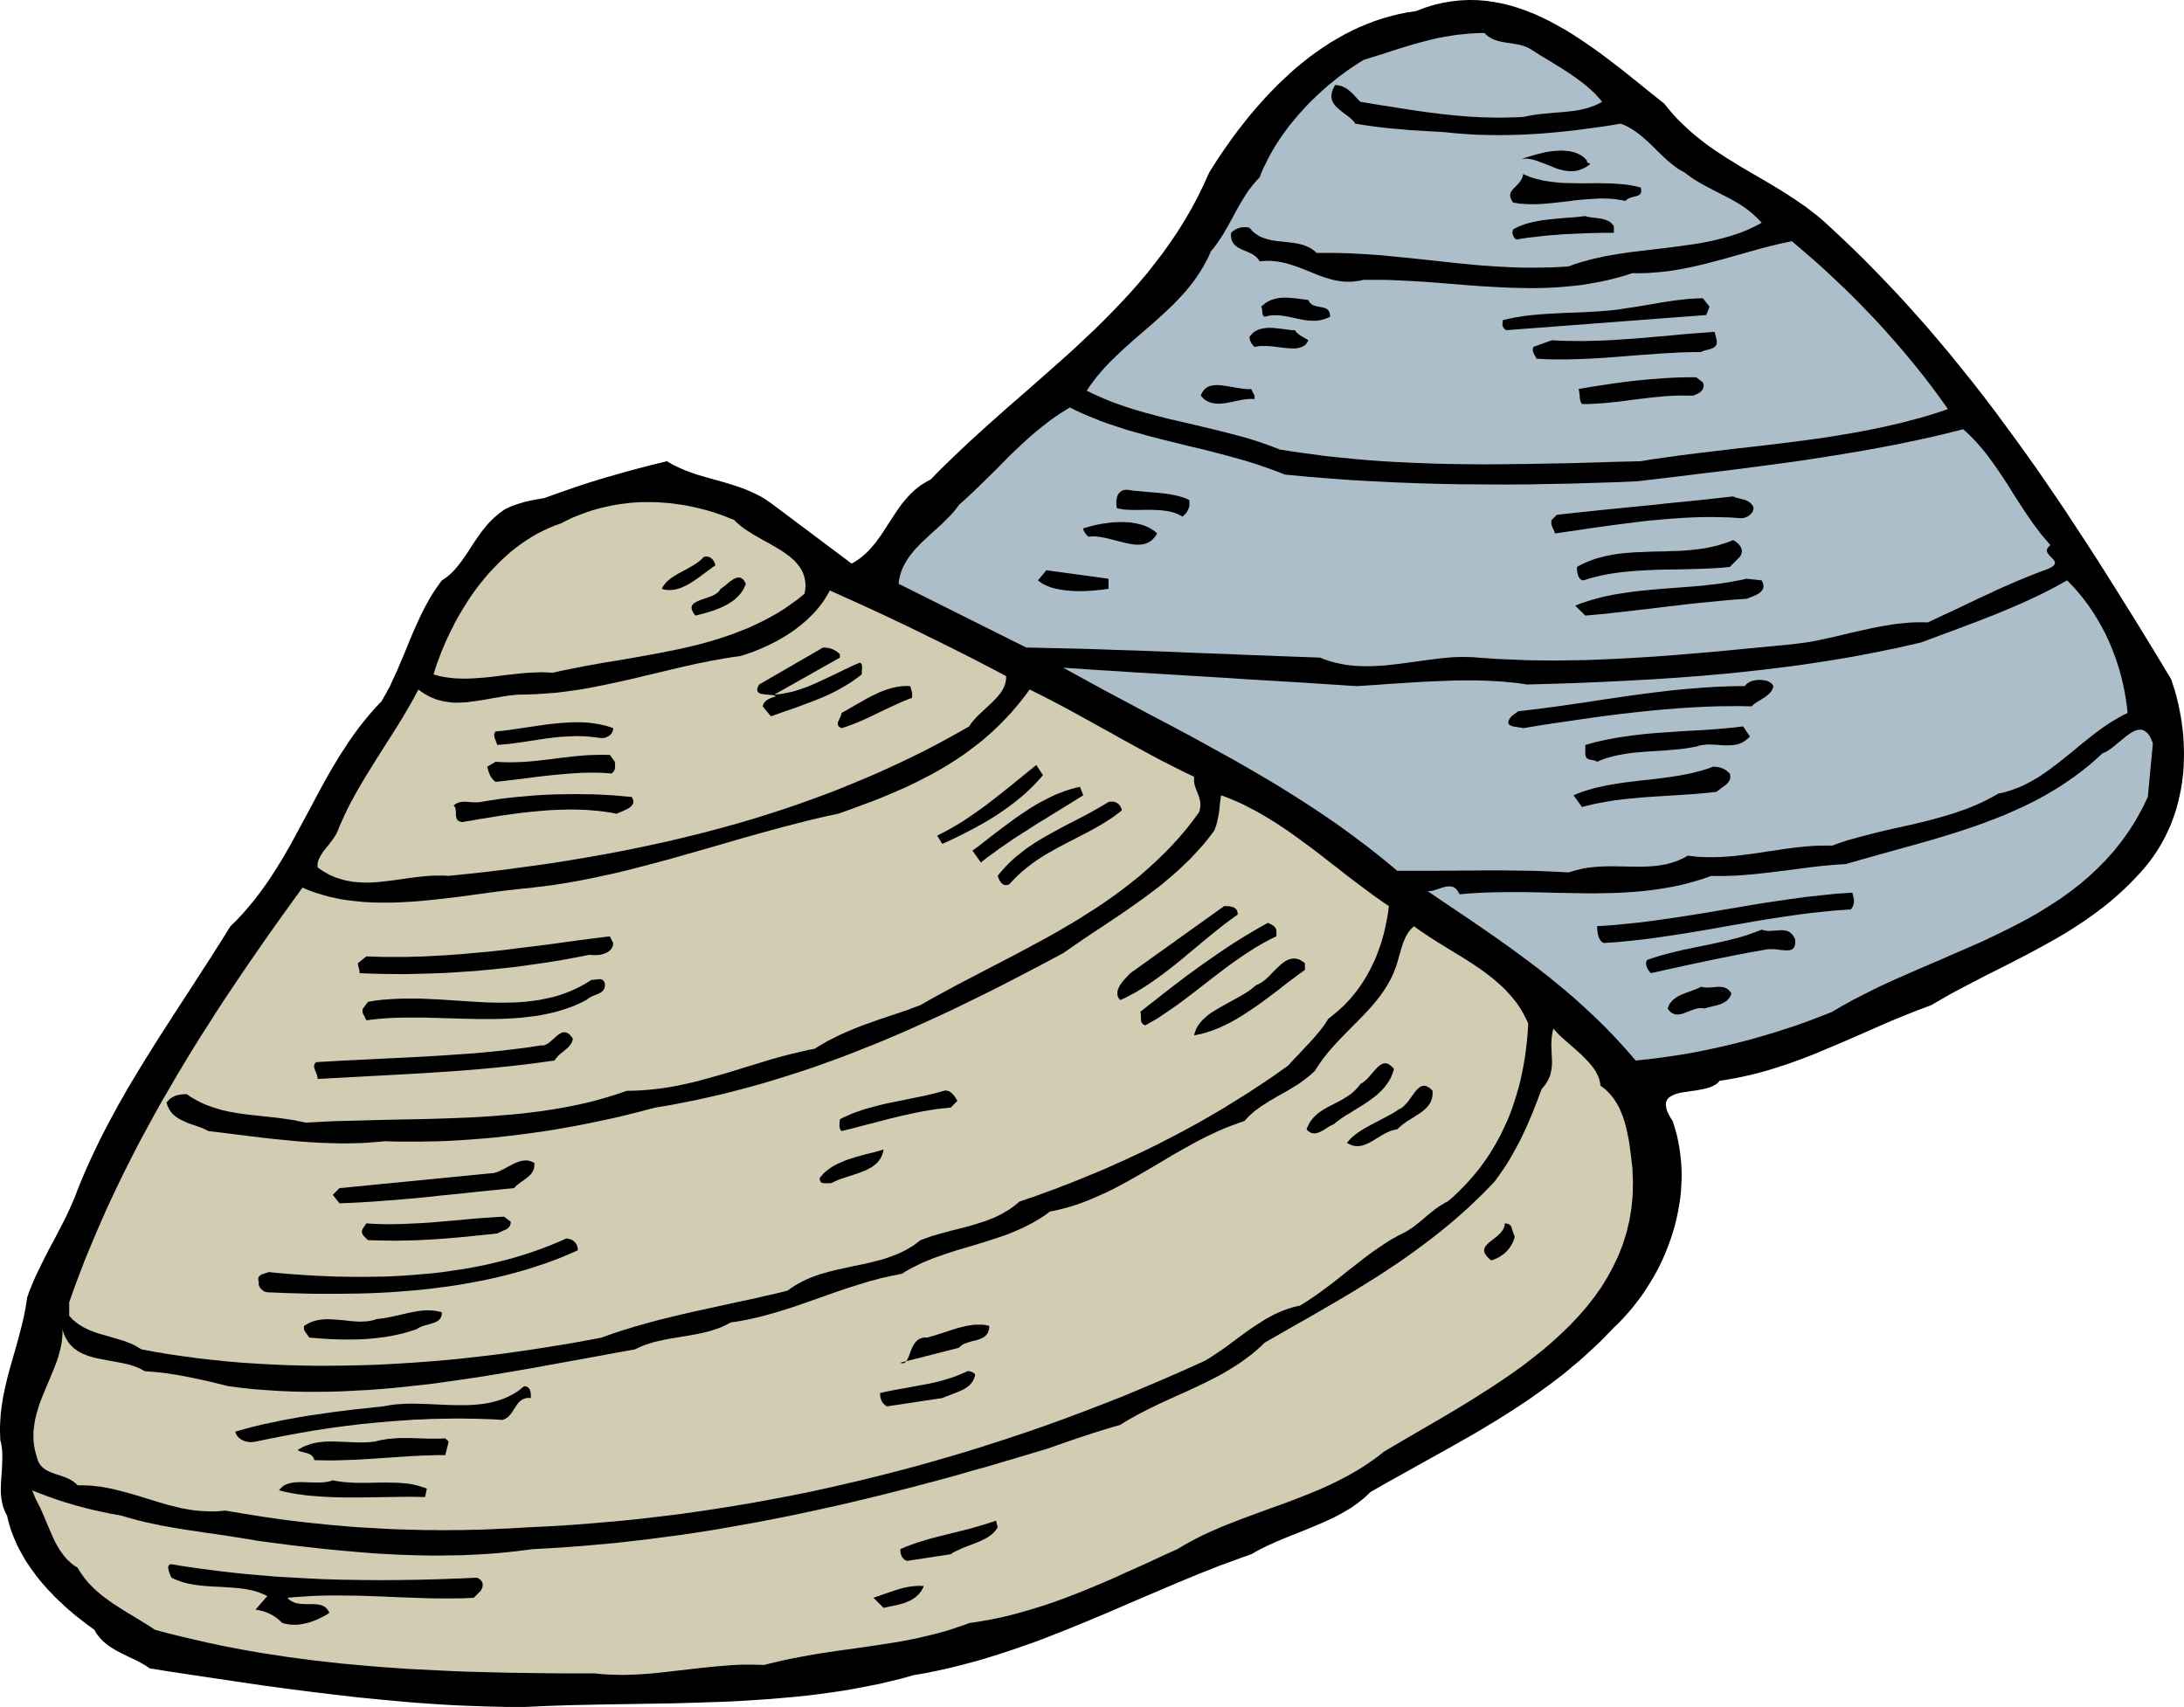 <svg xmlns="http://www.w3.org/2000/svg" width="2.93in" height="2.29in" fill-rule="evenodd" stroke-linecap="round" preserveAspectRatio="none" viewBox="0 0 16000 12506"><style>.brush1{fill:#000}.pen1{stroke:none}.brush2{fill:#acbeca}.brush3{fill:#d2ccb3}</style><path d="m12192 759 31 38 31 37 32 35 34 34 34 32 34 31 36 30 36 29 36 28 37 27 38 26 38 25 38 25 39 24 39 24 39 24 79 46 79 46 78 46 78 48 38 25 38 25 38 26 38 26 36 28 37 28 35 29 35 31 98 91 97 92 95 93 93 95 92 96 91 97 88 98 88 99 86 101 85 101 83 103 83 103 81 104 80 105 78 106 78 106 77 107 76 107 75 109 74 108 73 109 72 110 72 110 71 110 70 110 70 111 69 111 69 110 136 222 134 222 14 44 14 44 12 45 11 45 9 45 9 45 7 45 6 45 5 46 3 45 2 46 1 45-1 45-1 45-3 45-5 44-6 45-7 44-9 43-10 43-11 43-13 42-15 42-15 41-18 40-19 40-20 39-22 39-23 37-25 37-26 36-28 35-41 48-42 45-43 44-44 42-45 41-45 39-47 38-47 36-48 35-48 34-49 32-49 32-50 31-51 30-51 29-51 28-103 56-104 54-104 53-104 52-104 54-103 54-51 27-51 29-50 29-50 29-48 18-48 18-48 19-48 19-95 39-95 41-95 42-94 41-95 41-95 40-95 40-96 37-49 18-48 17-49 16-49 16-49 15-50 14-49 13-51 12-50 11-51 10-51 9-52 8-10 12-12 10-14 9-15 8-16 7-18 6-19 5-19 4-40 8-41 6-40 6-39 6-18 4-17 5-15 5-15 7-12 7-11 8-9 9-7 11-5 13-2 14 1 15 3 18 6 20 10 21 13 25 17 26 16 50 14 50 11 51 9 51 7 51 5 51 3 52 1 52-2 51-3 52-5 52-8 51-9 51-11 51-12 50-15 50-16 50-18 49-19 49-21 48-22 47-24 46-26 46-27 44-28 44-29 43-31 41-32 41-33 39-34 38-35 37-37 35-49 51-49 50-51 48-51 47-51 46-53 44-52 44-54 42-54 41-55 40-55 39-55 39-56 37-56 37-57 36-57 36-57 34-57 35-58 34-58 33-116 66-117 65-117 65-116 65-117 65-115 66-23 22-22 20-24 20-24 18-24 18-25 17-26 16-26 15-26 15-27 14-27 14-28 13-55 25-57 24-57 24-58 23-58 23-59 24-58 25-57 26-29 14-28 15-28 15-28 16-77 27-76 28-77 28-76 30-76 30-75 31-75 31-75 32-151 64-149 64-151 65-150 63-76 31-76 31-76 30-77 30-77 29-77 27-78 27-78 26-79 25-79 24-80 22-81 21-81 20-82 18-83 17-84 14-85 24-85 21-85 20-87 17-87 17-87 15-88 13-88 12-88 11-90 9-89 8-90 8-90 6-90 6-90 5-91 4-182 6-182 5-183 3-183 3-182 3-182 4-91 3-91 3-90 4-90 4h-86l-85-2-86-2-86-3-86-3-86-4-87-5-86-6-87-6-86-7-86-8-87-8-173-17-172-20-173-21-171-22-171-23-170-25-169-25-167-25-166-25-165-26-26-18-27-16-27-15-28-14-57-27-56-28-28-15-26-16-13-8-13-9-12-9-12-10-12-10-11-11-11-11-10-12-10-12-10-13-8-14-9-15-55-40-54-42-27-21-26-22-26-22-26-23-25-24-25-23-25-24-23-25-24-24-23-26-22-25-22-26-21-27-20-27-20-27-18-27-19-28-17-29-16-29-16-29-15-29-13-30-13-30-12-31-11-31-9-31-9-32-7-32-9-16-8-17-6-16-6-16-4-17-4-16-3-17-3-17-1-16-2-17v-34l1-34 2-35 5-70 3-71v-35l-2-37-2-18-3-18-3-18-5-19-1-35-1-35v-35l2-34 2-34 3-33 4-33 5-33 5-33 6-32 7-32 7-32 15-63 17-63 18-63 18-63 18-63 17-64 17-65 15-65 6-33 7-34 5-34 5-34 19-53 21-51 22-51 24-50 24-49 24-48 25-49 26-48 25-47 25-48 25-48 24-48 23-49 22-49 21-49 19-51 26-64 27-64 28-63 29-63 30-63 30-62 32-62 32-61 33-61 33-61 35-61 34-60 72-120 73-119 74-118 76-118 76-118 77-118 76-118 77-119 75-118 75-120 45-44 43-46 41-47 40-48 38-49 36-49 36-51 34-52 33-52 32-52 31-53 31-54 59-109 59-109 58-109 59-110 30-54 31-54 32-54 32-53 34-52 34-52 36-52 37-50 39-50 41-49 42-48 44-46 15-27 16-27 14-27 15-27 26-56 26-56 24-57 24-56 24-58 23-57 24-57 25-56 26-57 27-55 15-28 15-27 15-27 16-27 17-26 18-27 18-25 19-26 17-11 16-11 16-13 15-13 14-14 14-14 13-15 13-16 25-32 24-34 24-35 23-36 24-37 25-36 26-37 28-35 15-18 15-17 16-16 17-17 18-15 18-16 19-14 21-15 16-9 17-8 18-8 19-7 19-7 19-6 20-6 19-6 39-9 38-8 37-6 34-6 55-20 56-20 55-19 55-19 56-19 56-18 55-17 56-17 56-16 56-16 57-16 56-15 57-15 57-15 57-14 58-14 22 13 22 13 23 11 23 11 23 10 24 10 24 9 24 9 48 16 49 14 49 14 50 14 50 14 49 15 49 16 48 18 24 10 24 11 24 11 23 12 23 12 23 14 22 15 22 15 591 443 23-13 23-15 21-15 20-17 19-17 19-18 17-19 17-20 17-20 15-21 16-22 15-21 29-45 29-45 29-44 30-45 15-21 16-22 17-20 18-21 18-20 19-19 19-18 21-17 22-17 24-15 24-15 26-13 68-70 70-68 70-67 71-67 71-65 72-65 72-64 72-64 145-126 144-127 71-63 71-63 70-64 69-65 69-65 67-66 66-67 65-68 64-69 62-71 61-72 58-74 57-75 55-77 53-79 51-82 48-83 46-86 43-88 41-91 33-52 33-52 35-51 35-51 37-51 37-50 39-50 39-49 40-48 42-48 42-47 43-45 44-45 45-43 46-43 46-41 48-39 49-39 49-36 51-35 51-34 53-31 53-30 55-28 55-26 56-23 57-22 58-19 59-17 60-15 61-12 62-9 66-25 66-21 65-15 65-11 63-7 63-3 63 1 62 5 61 9 60 11 60 15 59 18 59 21 58 23 57 26 57 28 56 31 56 31 55 34 54 35 54 37 54 37 53 39 52 39 104 80 101 81 99 80 98 78z" class="pen1 brush1"/><path d="m11221 365 66 42 70 42 70 43 70 45 35 24 33 24 32 24 32 26 29 26 29 27 13 15 13 14 12 14 12 15-16 9-16 8-17 8-17 6-16 6-17 6-17 5-17 4-35 8-35 6-36 4-36 4-74 6-75 7-38 4-38 5-39 7-39 8-40 2-40 1-40 1-39 1-77-1-77-2-75-4-75-6-74-7-73-8-73-9-73-10-73-11-72-11-73-12-73-11-73-12-73-12-19-19-19-21-19-20-22-20-11-9-11-8-13-7-12-6-14-6-14-3-15-3-16-1-8 15-7 14-5 13-4 13-2 12-1 11v11l2 11 2 10 4 9 4 10 6 8 6 9 7 8 7 8 8 7 17 15 18 14 18 14 18 13 18 14 15 14 8 7 6 8 6 7 5 8 82 13 80 11 80 9 79 7 80 7 82 5 83 5 86 5 78 8 79 6 79 5 80 2 80 1 80-1 80-2 80-4 81-5 81-7 82-8 82-9 82-11 82-11 83-12 82-14 17 6 17 7 16 8 16 9 16 9 15 10 15 10 15 11 29 23 28 24 28 26 27 26 27 27 27 26 27 26 28 25 29 24 29 22 15 11 15 9 16 9 16 9 17 13 18 13 18 13 18 12 36 22 37 21 74 39 74 38 37 19 36 20 36 21 35 23 17 12 17 13 17 13 16 14 16 15 16 15 15 16 16 17-39 21-39 19-40 18-41 16-42 14-42 13-42 12-44 11-43 10-45 9-44 8-45 7-91 13-92 12-93 11-92 11-93 11-92 14-46 8-45 8-45 10-45 10-45 12-43 12-44 14-43 16-62 4-61 3-60 1-60 1h-59l-59-1-58-2-58-3-57-3-57-4-56-4-57-5-112-11-111-12-111-12-112-12-112-11-113-11-57-4-58-4-57-3-59-3-59-2-59-1h-121l-13-12-13-10-14-10-15-8-15-7-15-6-16-6-16-4-16-4-16-3-17-3-17-2-34-4-34-4-34-3-33-5-16-3-17-4-16-4-15-5-16-6-15-6-14-8-14-9-14-10-13-11-12-13-12-14-9-2-9-2h-10l-9-1-9 1h-9l-9 2-8 2-9 2-8 4-9 3-8 5-7 5-8 5-7 6-7 7-1 13v12l2 12 2 10 3 10 4 8 5 9 5 7 6 7 7 6 7 6 7 5 17 9 17 9 37 15 36 17 8 5 8 6 8 5 7 7 7 7 6 7 6 8 5 9 27-3 27-1h26l25 2 25 3 24 4 24 5 24 6 23 7 23 7 23 8 22 8 44 17 44 18 44 18 44 16 23 7 22 7 23 6 23 5 24 4 24 3 24 2h25l25-1 26-3 27-4 27-6h125l62 1 62 3 124 6 123 8 124 10 123 10 123 9 123 7 61 3 62 2 61 1 61 1 62-1 61-2 61-3 61-5 62-6 61-7 61-10 61-11 61-13 61-15 61-17 62-20 39 1 38-1 39-1 38-3 38-3 38-4 38-4 37-6 37-6 37-7 37-7 36-8 73-17 73-19 72-19 71-20 71-20 71-20 71-20 72-18 71-17 71-15 80 68 80 69 78 70 77 72 77 73 75 74 74 76 73 76 71 78 70 79 69 80 67 81 66 82 64 83 62 84 61 85-67 23-68 21-67 20-69 18-68 18-69 16-70 16-69 14-70 14-70 13-70 12-71 12-71 11-70 10-72 10-71 9-142 18-143 17-143 16-143 17-143 17-142 18-71 10-71 10-71 10-70 12-168 4-168 5-167 5-166 3-166 3-166 2-165 1-166-2-82-1-82-2-83-3-82-3-82-4-82-4-82-5-82-6-82-7-82-8-82-8-82-9-82-11-82-11-82-12-82-13-43-17-43-16-43-15-44-15-45-14-44-13-45-12-45-12-91-23-91-22-91-22-91-21-91-21-90-23-45-12-45-12-44-13-45-13-43-14-44-15-43-15-42-16-43-18-41-18-42-19-40-20 24-35 25-34 26-34 27-32 28-32 29-31 30-30 31-30 63-59 64-57 66-57 65-56 65-58 63-59 31-30 30-31 29-31 29-32 27-33 27-34 25-35 24-36 23-37 21-38 20-39 18-41 14-16 13-17 12-16 12-17 23-34 22-35 40-70 38-70 19-35 20-35 20-34 21-34 23-34 25-32 13-16 13-16 14-15 15-15 13-34 14-33 16-32 16-33 17-32 18-32 19-32 20-31 20-31 22-31 22-30 22-30 24-29 24-29 24-28 26-28 25-28 26-27 27-26 27-26 27-25 28-25 27-24 29-23 28-23 28-22 29-21 29-21 29-20 29-19 29-19 28-17 53-17 53-16 53-17 52-17 53-17 53-16 54-16 54-15 54-14 55-13 56-11 57-9 29-5 29-3 30-3 29-3 30-2 30-2 31-1h31l8 9 9 8 9 7 9 6 10 6 9 5 10 5 11 4 21 7 22 6 22 4 23 4 47 7 46 8 23 7 22 7 11 5 11 5 11 6 11 7z" class="pen1 brush2"/><path d="m11626 1189 25 12-17 13-17 11-17 9-17 7-17 6-16 4-17 2-16 1h-16l-17-1-16-2-15-3-16-4-16-4-16-5-15-6-62-25-61-23-15-5-15-5-15-3-15-3-15-2-15-1-15 1-15 1 48-15 58-17 32-8 33-8 34-6 35-4 17-1 17-1 17-1 17 1 17 1 16 2 17 2 15 4 16 4 14 5 15 7 14 7 13 8 12 10 12 11 10 12v12zm394 185 2 7 1 7 1 7v6l-1 5-1 4-2 5-2 3-2 4-3 3-4 2-3 3-9 4-9 3-21 5-21 6-11 4-9 5-5 3-4 4-4 4-4 4-25-5-26-4-25-4-26-2-26-2h-26l-26-1-26 1-53 3-52 4-53 5-52 7-53 6-52 6-52 5-51 4-26 1h-50l-25-1-25-1-25-2-25-4-24-4-6-9-5-8-4-8-3-8-2-7-1-7-1-7 1-6 1-6 2-6 3-6 3-5 8-11 9-10 21-21 21-23 9-13 8-15 4-7 2-8 2-9 2-9 24 11 25 10 25 8 26 8 26 6 26 6 27 4 26 4 27 3 28 3 27 2 28 1 55 1 56 1h56l56-1 55 1 56 1 27 2 27 2 27 2 27 3 26 4 27 5 25 5 26 7zm-197 282v50h-89l-46 1-45 1-47 2-46 2-46 2-47 2-46 4-45 3-45 4-44 5-44 5-42 5-41 6-40 7-5-3-4-3-4-3-3-4-6-9-4-10-3-11-1-11 1-5 1-5 1-5 2-5 14-8 14-7 15-7 15-6 30-11 31-9 32-8 33-6 33-6 34-4 69-7 69-6 70-5 70-8 12 4 13 3 13 2 14 2 28 3 29 4 15 3 14 3 13 5 13 5 13 7 12 9 5 5 5 6 5 6 5 6zm-2079 665-15 7-15 6-15 5-15 4-15 3-15 3-15 1h-30l-15-1-15-1-15-2-29-5-30-6-30-7-30-6-30-6-30-4-15-1-15-1h-30l-15 1-15 3-15 3-15 4-5-3-3-3-3-3-2-4-3-9-1-11-1-10-1-11-2-10-4-10 9-9 10-8 9-7 10-7 10-6 10-5 10-5 10-4 21-6 21-5 21-3 22-1h22l22 1 23 2 23 2 45 6 47 6 3 7 4 7 5 6 5 5 5 5 6 4 6 3 6 3 13 4 13 3 14 3 13 2 13 3 13 3 5 2 6 3 5 3 5 3 4 4 4 5 3 5 3 6 2 7 2 8 1 9v10zm2780-74-24 61-1464 111-9-5-7-6-6-8-4-8-2-5-1-5v-11l1-12 3-14 27-6 27-6 27-6 27-4 55-9 56-6 56-5 56-4 57-3 57-3 57-2 57-2 57-3 57-3 57-4 57-5 56-6 55-9 70-10 71-12 71-12 71-12 72-11 71-8 35-4 35-2 35-2 35-1 49 62zm-2939 246-6 11-6 9-6 9-8 7-8 6-10 5-9 4-11 3-11 3-11 2-12 1h-13l-26-1-28-2-58-7-59-7-30-1h-42l-14 2-13 2-13 3-9-9-7-9-7-9-5-10-4-9-3-9-1-9-1-10 7-9 8-9 8-8 8-8 9-6 10-5 9-5 10-4 10-3 11-3 11-2 11-2 22-2h23l23 1 23 3 23 2 23 3 22 3 22 3 20 2h19l5 7 5 6 5 6 6 5 11 9 13 9 26 15 28 17zm2989-12 1 7 2 8v18l-1 6-2 5-2 4-3 4-3 4-3 3-4 3-8 6-10 4-20 7-22 5-10 3-10 3-9 4-7 4-74 1-74 2-75 4-74 4-75 6-76 5-75 6-75 6-76 6-76 5-75 4-76 3-76 2h-114l-39-1-38-2-38-2-10-18-11-20-4-11-2-11-1-6 1-6 1-7 2-7 135-49 74 4 75 1 75 1 75-2 75-2 76-4 76-5 75-5 76-6 75-7 75-6 74-7 74-7 74-6 72-5 72-6 13 50zm-99 320 4 11 2 10v9l-2 9-3 8-4 7-5 7-6 6-6 6-8 5-7 4-8 4-16 7-15 5-52-1h-52l-51 2-51 3-50 5-50 5-50 6-50 6-49 6-50 7-50 6-50 5-51 5-51 3-52 3h-52l-5-6-3-7-3-7-2-7-3-14-1-14-1-14-2-14-2-13-3-14 53-9 53-9 53-8 53-8 53-8 54-7 53-7 54-6 53-5 54-5 54-4 55-4 54-3 55-2 55-1h55l49 37zm-3284 98v25l-13-1h-26l-13 1-26 3-27 5-53 11-53 10-25 3-26 2-12-1h-12l-12-2-12-2-11-3-11-4-11-5-11-6-11-7-10-9-9-9-10-11 5-13 6-12 7-10 7-9 8-8 9-6 9-6 10-4 11-4 11-2 11-2 12-1 12-1 13 1h13l13 2 54 8 56 10 27 4 26 3 13 1 12 1h13l11-1 25 49z" class="pen1 brush1"/><path d="m9412 3477 160 15 160 13 160 12 161 9 161 8 162 6 161 5 162 3 162 1 162 1 163-1 162-3 162-3 162-5 162-5 161-7 153-18 152-18 152-19 152-18 151-19 151-20 151-20 150-21 150-23 149-24 148-25 147-27 74-14 73-15 73-15 73-16 72-16 72-17 72-18 72-18 25 22 24 23 23 23 23 24 22 25 21 25 21 25 20 26 39 53 38 54 37 55 36 55 35 57 36 56 36 56 38 56 38 55 40 54 21 27 22 26 22 26 22 26-8 7-6 6-5 7-4 6-2 6-1 6 1 6 1 5 2 6 3 5 4 5 4 5 9 11 10 9 9 10 8 10 4 5 2 5 2 5v9l-2 6-3 5-5 5-6 5-8 6-9 5-12 6-57 21-57 22-57 23-56 23-55 24-55 24-56 25-54 26-55 25-55 26-54 26-55 26-55 26-54 25-55 26-56 26-32-1h-32l-32 1-31 1-32 3-31 3-31 3-31 4-62 10-61 11-61 13-60 13-61 14-60 14-61 15-60 13-61 13-61 12-62 9-62 8-145 14-145 14-144 14-145 14-144 12-145 12-144 11-144 9-144 8-144 6-72 3-73 1-72 1-72 1h-72l-72-1-73-1-72-3-73-3-72-3-73-5-72-5-36-3-36-1-36-1-36 1-36 1-36 3-36 3-36 4-72 9-73 10-73 10-72 10-37 4-36 4-36 4-37 2-36 2-36 1h-36l-36-1-37-2-36-4-36-5-36-7-36-8-36-10-36-12-35-14-134-5-135-5-135-5-135-5-136-6-135-5-136-5-135-6-136-5-135-5-135-4-134-5-134-4-133-3-133-3-132-3-935-467 3-24 5-23 5-22 7-22 8-21 10-20 10-19 11-19 12-19 13-18 14-17 14-18 15-17 16-16 16-17 16-16 69-64 71-64 34-34 34-34 16-18 15-18 15-19 14-20 52-46 50-47 49-47 48-47 48-47 47-47 46-47 47-47 48-45 49-46 49-44 52-43 26-21 27-21 27-21 28-20 29-20 29-19 30-19 31-19 45 23 46 21 46 20 48 19 47 19 48 17 48 16 49 16 49 16 50 14 50 14 50 14 101 26 101 25 101 25 102 24 101 26 101 27 50 14 50 14 49 15 50 16 48 17 49 17 48 18 47 19z" class="pen1 brush2"/><path d="m8711 3662 2 9 1 9v18l-1 9-2 9-3 8-3 8-4 8-4 8-5 7-5 7-6 6-6 6-6 6-7 5-13-8-13-7-14-6-14-5-14-5-15-4-15-3-15-3-31-4-32-3-32-1-32-1-64 1h-63l-30-1-29-2-14-2-14-2-13-3-13-3-2-12-1-11-1-12v-12l1-12 2-11 2-10 4-11 4-9 6-9 7-7 8-7 9-5 10-4 12-2 13-1 28 4 28 4 29 2 29 3 59 5 59 5 30 3 29 4 28 4 29 6 28 6 27 8 26 9 26 11zm4133 49 2 9v9l-2 8-3 8-4 8-5 7-6 6-6 6-8 6-7 5-8 4-8 3-8 3-8 2-8 1-7 1-42-3-41-3-42-1-43-1-42-1h-42l-43 1-43 1-86 4-86 6-86 7-87 8-86 10-86 11-87 11-85 12-86 12-85 13-84 12-83 12-11-26-11-24-4-11-2-12v-12l1-7 2-7 37-37 81-9 80-9 81-8 81-9 81-8 80-8 81-8 81-8 80-8 81-9 81-8 81-8 80-8 81-9 81-9 81-9 9 4 10 4 9 3 10 2 20 5 20 5 10 3 9 4 9 4 9 6 9 6 8 8 8 9 7 11z" class="pen1 brush1"/><path d="m5378 3809 16 17 19 16 19 16 20 15 21 14 22 14 22 14 23 13 46 27 47 25 46 27 45 27 21 14 20 14 20 15 18 16 18 16 15 17 15 18 13 18 11 20 9 20 8 22 5 22 3 24 1 26-2 26-5 28-49 40-50 36-50 35-52 32-53 30-53 28-54 26-55 25-56 22-56 22-57 19-57 19-58 17-58 16-59 15-59 14-60 13-60 12-60 12-60 11-121 22-122 21-122 20-122 22-61 12-60 12-61 12-60 14-26-2-27-1-27-1-27 1-55 2-56 4-55 6-56 6-56 7-56 7-56 6-55 4-28 2-28 1-27 1h-27l-27-1-27-1-27-3-26-3-27-4-26-5-26-7-25-7 13-42 14-42 16-42 16-42 18-43 18-42 20-42 21-42 21-42 23-42 24-41 25-41 25-40 27-40 28-39 29-38 30-37 31-37 32-35 33-34 34-34 35-32 35-31 37-29 38-28 39-27 40-25 40-23 42-21 43-20 43-18 45-16 37-19 37-18 38-16 39-15 38-14 39-13 39-11 40-10 39-9 40-8 40-7 41-5 40-5 40-3 41-2h81l41 1 41 3 40 3 41 5 40 6 41 6 40 8 40 9 40 10 39 10 40 12 39 13 39 14 38 15 39 15z" class="pen1 brush3"/><path d="m8477 3908-9 16-11 14-11 12-11 11-13 8-13 7-14 6-14 4-14 3-15 1-16 1-16-1-16-1-17-3-17-3-17-3-71-18-71-18-18-4-18-3-17-3-18-2-17-2h-17l-17 1-16 1-11-11-12-15-5-8-5-9-3-9-1-9 31-9 33-9 34-8 35-7 36-5 37-5 37-2 37-1h18l19 1 18 1 18 2 18 3 17 3 17 4 17 4 17 5 16 6 16 7 15 8 15 8 14 9 13 11 13 11zm4269 172-74 74-65 6-67 4-67 3-69 2-68 2-70 1-69 1-69 2-69 3-69 4-34 3-34 3-33 3-33 4-34 5-32 5-33 6-32 7-31 7-31 8-31 9-30 10-7-1-6-1-5-3-5-3-5-5-4-5-4-6-3-7-5-15-3-16-2-18v-18l32-18 33-15 34-14 33-12 35-10 34-9 35-7 36-7 35-5 36-4 36-3 37-3 73-3 73-3 74-1 74-3 37-1 37-2 37-3 37-4 36-4 36-5 37-7 36-8 35-9 36-11 35-12 35-14 9 5 8 5 8 6 8 7 7 6 6 8 6 7 4 8 4 8 2 9 2 8v9l-2 9-3 9-4 10-6 9zm-7504 61-43 31-46 34-24 18-24 17-25 17-25 16-26 14-25 12-13 6-13 4-13 4-13 4-13 2-13 2-13 1h-13l-13-1-13-1-12-3-13-4 5-11 5-9 7-9 7-9 7-9 8-8 9-7 8-8 20-14 20-13 21-13 23-12 45-24 45-26 21-14 20-14 10-8 9-9 9-8 8-9 9-2 9-1 7 1 8 1 7 2 6 3 6 4 5 4 5 5 5 5 4 6 4 6 6 14 5 13zm2879 173-29 4-31 4-33 3-35 3-35 2-36 1h-37l-36-2-36-3-36-5-17-3-17-3-16-4-16-4-16-5-15-6-14-6-14-6-13-7-12-8-12-8-11-9 62-74 455 62v74zm-2657-37-5 13-6 13-6 13-7 12-8 11-8 11-9 10-9 10-10 10-10 9-11 9-11 8-23 15-25 14-26 13-27 11-27 11-28 9-57 17-56 14-10-12-7-11-5-10-4-10-2-9-1-8 2-7 2-7 4-6 5-5 6-6 7-4 16-9 19-8 43-15 44-16 11-5 10-5 9-6 9-6 8-7 7-7 6-9 5-8 10-6 10-8 11-8 12-10 12-10 12-10 13-9 13-9 12-6 13-5 6-1 6-1h6l6 1 6 2 6 3 5 4 6 4 5 6 5 8 5 8 5 10zm7442-25 4 8 3 7 3 8 2 7 1 6v12l-1 6-2 6-2 5-2 5-4 4-7 9-9 8-11 7-11 6-12 6-13 6-26 10-24 9-74 5-73 6-72 7-73 7-72 7-72 8-73 9-72 8-73 9-73 9-74 8-74 9-75 8-76 9-77 7-78 7-74-73 38-15 39-13 38-12 39-11 38-10 39-9 39-8 39-7 39-6 39-6 39-5 39-5 79-8 79-7 79-6 79-6 79-6 80-7 39-5 40-4 39-5 40-6 39-6 39-8 40-7 39-9 111 12z" class="pen1 brush1"/><path d="m15587 5224-32 15-31 17-31 18-30 18-29 19-29 20-29 21-28 21-56 44-55 44-55 46-55 44-55 44-56 42-28 20-29 20-29 19-30 17-30 17-30 16-32 15-32 13-33 12-33 11-35 10-35 7-35 20-35 19-36 18-36 17-37 16-37 15-37 14-38 13-37 13-39 12-38 11-39 11-77 21-79 19-78 18-79 17-78 18-78 19-78 20-77 21-38 11-37 12-38 13-37 14-33-1h-33l-33 1-33 1-66 5-66 7-65 8-65 10-65 9-65 10-65 10-66 8-66 8-66 5-33 2-33 1h-68l-34-1-34-2-34-4-35-4-25 15-26 12-25 11-26 9-26 8-26 7-27 5-26 4-26 4-27 2-27 2-27 1-54 1-54-1-55-1-56-1h-56l-56 2-28 2-28 3-29 3-28 5-29 6-28 7-29 8-29 9-65-4-67-3-69-3-69-2-70-1-71-1-72-1h-144l-72 1h-72l-71 1h-71l-70 1h-272l-70-59-72-58-71-56-73-55-73-54-73-53-74-51-75-51-75-49-75-48-76-48-76-47-77-46-77-45-77-45-77-44-156-86-156-86-157-84-158-83-157-84-158-84-157-86-157-86 135 9 135 9 133 8 134 9 132 8 133 8 132 8 133 8 132 8 134 9 134 8 134 8 136 8 137 9 138 9 140 9 77-5 77-5 79-6 79-5 79-5 80-5 80-4 80-3 79-3 79-1h78l78 2 38 2 38 2 38 2 37 4 37 3 37 4 37 5 36 6 186-5 185-6 185-8 184-9 183-10 183-12 90-7 91-7 91-8 90-8 90-9 90-10 90-10 89-11 90-11 89-12 89-13 89-14 89-14 89-15 88-16 88-17 89-18 88-18 87-20 88-20 67-25 67-25 68-25 67-25 68-26 68-25 67-27 68-26 67-28 67-28 67-29 67-31 66-31 66-33 65-35 65-36 24 25 23 24 23 26 22 26 21 26 21 27 20 27 19 28 19 28 18 29 17 28 17 30 16 29 16 30 15 31 14 30 13 31 13 32 12 31 12 32 11 33 10 32 10 33 9 33 8 33 8 33 7 34 6 34 6 34 5 34 4 34 4 35z" class="pen1 brush2"/><path d="m7370 4953 1 14-1 13-2 13-3 13-4 13-5 13-6 12-6 12-8 12-8 11-9 12-9 11-21 23-22 22-46 43-46 43-22 22-20 22-9 11-9 11-8 12-7 11-108 61-109 60-109 57-110 54-112 53-112 51-113 49-114 47-114 46-116 43-116 42-116 40-118 38-118 37-119 35-120 33-120 32-121 30-121 29-122 27-123 26-123 25-124 23-124 22-125 21-125 20-126 18-126 17-127 17-127 15-128 14-127 13-31-2h-63l-31 1-31 2-31 3-31 3-31 4-62 8-61 9-61 8-61 7-30 3-30 2-30 1h-30l-30-1-29-2-30-3-29-5-29-6-29-8-29-9-28-11-29-13-28-16-28-17-28-20-1-9v-9l1-9 1-8 2-9 3-9 3-8 4-8 9-17 10-16 11-17 13-16 26-32 25-33 12-17 11-17 10-18 8-18 14-35 15-34 15-33 16-34 16-33 17-33 18-33 17-32 37-64 38-64 39-63 39-63 40-63 40-63 40-63 40-63 39-64 38-65 37-65 35-66 22 16 22 15 22 12 22 12 23 9 22 9 22 6 23 6 23 4 22 3 23 3 23 1h23l23-1 23-1 24-2 46-6 48-7 48-8 48-9 49-8 49-8 25-3 25-3 25-2 26-1 52-1 53-2 52-3 52-4 51-4 51-6 51-7 50-7 50-8 51-9 49-10 50-10 99-21 99-22 98-24 99-23 99-24 99-23 100-22 101-20 51-9 51-9 51-8 52-7 46-15 48-17 47-19 47-21 24-11 23-12 24-12 23-13 23-13 23-14 22-14 22-15 22-15 21-16 21-16 20-17 20-17 20-18 18-18 19-19 17-19 17-20 16-20 16-21 14-21 14-22 13-22 12-23 82 37 82 37 82 37 80 37 80 37 80 38 80 38 80 39 79 39 80 39 80 40 80 40 81 41 81 42 82 43 82 43z" class="pen1 brush3"/><path d="M6153 4793v25l-480 271 21-2 20-2 21-3 20-4 20-4 20-4 20-5 20-6 39-13 40-14 38-16 39-17 77-36 77-37 39-19 38-18 39-18 39-16 4 2 4 4 3 3 2 4 2 10 1 11-2 25-1 27-19 15-19 14-19 13-19 14-39 24-39 23-41 22-40 20-42 19-42 17-42 17-43 16-43 16-43 16-87 30-88 31-61-73 3-9 3-8 4-7 5-7 6-6 6-5 6-5 7-4 14-7 15-6 15-5 14-5-8-4-10-3-12-2-13-1-28-2-27-4-12-2-11-4-4-3-4-3-3-3-3-4-1-4-1-5-1-5 1-6 2-7 3-7 4-8 5-9 468-271 18 1 16 2 16 3 16 5 14 7 15 8 14 11 14 12zm6839 234-2 7-2 6-2 7-3 6-6 11-8 10-10 10-10 9-12 9-11 8-25 16-25 15-12 8-12 8-10 9-10 9-53-1-53-1-53 1h-53l-106 3-106 5-106 7-105 8-106 10-105 11-105 12-104 13-104 14-104 15-103 15-103 15-102 16-102 17-17-4-22-3-12-2-12-1-11-3-11-3-9-4-7-5-3-3-2-3-2-3-1-5v-9l2-5 2-6 3-6 4-7 6-7 6-8 49-37 104-12 103-13 103-14 103-15 104-15 103-16 103-15 103-15 103-14 104-13 103-12 104-10 52-4 53-4 52-4 53-3 52-2 53-2 53-1h53l3-6 5-5 5-5 5-4 13-8 13-7 16-5 16-3 16-2 17-1 16 1 17 2 15 3 14 5 6 3 6 4 6 4 5 4 5 4 4 5 3 5 3 6zm-6310 49v37l-33 12-32 13-32 14-33 15-64 30-65 31-64 31-65 29-32 13-32 12-33 12-32 10-10-5-8-6-5-6-3-6-1-7v-7l1-7 3-7 7-15 7-16 4-7 2-8 2-7 1-7 60-34 60-35 31-17 30-18 31-16 31-15 31-15 32-13 32-11 32-10 16-3 17-4 16-2 17-3 17-1 17-1h17l17 1 13 49z" class="pen1 brush1"/><path d="m8748 5691-1 18 1 17 2 16 4 16 10 29 12 29 5 14 5 15 4 15 3 16 1 17-1 18-1 9-2 10-2 9-3 11-48 65-50 64-52 61-54 59-55 56-57 55-58 53-59 52-61 49-62 48-63 47-64 45-65 44-66 42-66 42-67 40-68 40-68 39-69 38-69 37-138 74-139 72-138 72-138 72-68 37-67 36-67 37-66 38-49 18-48 18-49 17-49 16-50 17-49 16-49 18-49 17-49 18-49 20-48 20-48 21-48 24-48 24-23 14-23 13-24 14-23 15-44 8-43 10-43 10-43 10-84 22-84 24-84 26-83 25-83 26-84 25-84 24-84 23-43 11-43 10-43 9-43 9-44 8-44 7-45 6-45 5-45 4-46 3-47 2-46 1-67 23-67 21-68 20-69 18-70 16-70 15-72 13-71 12-73 11-73 9-74 9-74 7-74 6-75 6-75 5-76 4-151 6-152 5-152 3-151 3-151 4-150 4-75 2-74 3-73 4-73 4-29-6-29-6-28-6-29-4-58-9-57-7-57-6-56-6-56-6-56-7-55-8-55-10-26-6-27-6-27-8-26-8-26-9-26-9-26-11-25-12-25-13-25-14-25-15-24-17-23 1-21 2-10 2-10 2-10 2-9 3-9 4-9 5-9 5-8 5-8 7-7 7-8 8-7 9 4 13 4 13 6 11 5 11 7 11 7 10 7 9 8 8 9 8 8 7 10 7 9 6 21 12 21 10 22 10 23 9 24 8 23 8 23 8 23 9 22 10 22 11 78 9 80 10 80 10 81 10 81 10 82 9 82 8 81 8 82 6 82 5 82 3 81 2h40l41-1 40-1 40-1 40-3 39-3 40-3 39-4 61 2 62 1h124l62-1 62-1 63-2 62-3 63-4 63-4 63-5 63-5 63-6 63-7 63-7 63-8 62-8 63-9 63-9 62-10 62-11 63-11 62-12 61-12 62-13 61-13 61-13 60-14 60-15 60-15 60-16 59-15 101-17 100-19 100-20 99-22 99-23 98-25 98-26 97-27 96-29 96-30 96-31 95-32 94-34 94-34 93-36 93-37 93-37 92-39 92-39 91-41 91-41 91-42 90-42 90-44 90-44 89-44 89-45 89-46 177-92 176-94 72-50 73-50 74-50 75-49 74-50 75-50 74-52 73-52 36-27 36-27 36-27 35-28 34-29 34-29 34-30 33-30 32-31 32-31 31-33 30-33 30-33 29-35 28-36 27-36 6-16 6-16 5-16 4-17 7-32 6-32 4-33 3-32 4-32 4-32 42 15 42 17 42 18 41 19 40 21 41 21 39 22 40 23 39 24 39 24 39 26 38 25 76 54 75 55 75 56 74 58 74 57 74 58 75 57 74 55 38 28 37 26 38 27 38 25-4 30-4 30-5 30-6 30-6 29-6 29-8 30-8 28-8 29-10 29-10 28-10 28-11 28-12 27-13 27-13 27-14 26-14 26-16 26-16 25-16 24-18 25-18 24-19 23-19 23-21 22-21 22-22 21-22 20-24 20-24 20-25 19-14 22-15 23-16 22-17 21-35 42-37 42-39 41-40 43-41 43-41 45-58 41-58 41-58 39-59 39-59 39-59 37-60 37-59 37-60 35-60 35-61 35-60 33-61 33-62 33-61 31-61 32-62 30-62 30-63 29-62 29-63 28-62 28-63 27-64 26-63 26-64 26-63 24-64 25-64 23-64 24-65 22-64 22-20 17-20 16-21 15-20 14-21 12-22 13-21 11-22 11-22 10-23 9-22 9-23 8-46 15-46 14-47 13-47 12-48 12-47 13-48 13-47 13-47 16-46 17-27 21-27 20-29 17-28 16-30 15-29 13-31 12-30 11-31 11-32 9-31 8-32 8-64 15-65 13-64 14-64 14-32 8-32 8-31 9-31 9-31 11-30 11-30 13-29 14-29 15-28 16-28 18-27 20-83 21-85 19-85 20-86 18-87 19-87 19-87 19-87 19-87 20-87 21-86 21-85 23-85 24-84 26-41 13-42 14-40 14-41 15-102 19-102 19-103 17-104 17-104 16-104 15-105 15-105 13-106 12-106 12-106 10-106 9-107 8-107 7-107 6-107 5-107 3-107 2-106 1h-107l-107-2-107-3-106-5-106-6-106-7-106-9-105-11-105-12-104-14-104-15-103-17-103-19-16-10-15-9-16-9-16-8-34-14-34-13-71-21-72-21-36-10-35-12-17-7-17-6-17-8-16-8-16-8-16-10-15-9-15-11-15-12-14-12-13-14-13-14v-99l36-102 38-102 39-101 41-100 42-100 43-99 44-99 46-98 47-98 48-97 49-97 50-96 52-96 52-95 53-95 55-94 55-95 56-93 57-94 58-93 59-92 59-93 60-92 61-91 62-92 62-91 63-91 63-91 64-90 65-91 65-90 65-90 47 20 47 17 49 15 48 14 50 11 50 10 51 7 52 6 51 5 53 3 53 2h107l53-2 55-3 54-3 55-5 54-5 55-6 55-6 110-13 109-15 109-15 108-14 106-12 105-11 72-9 72-9 72-11 71-12 71-13 71-14 70-15 70-15 70-16 70-17 69-18 69-18 139-37 138-39 137-39 138-40 138-40 139-39 139-38 140-36 70-18 71-17 71-16 71-15 99-35 99-37 49-18 49-19 48-20 48-20 48-21 48-21 47-22 47-23 47-24 46-24 46-25 45-26 45-27 44-28 44-29 43-30 42-32 42-32 41-33 40-35 40-36 39-38 38-39 38-40 36-42 36-43 35-45 34-46 75 37 76 39 75 39 74 40 75 41 74 41 74 41 75 41 74 42 75 41 75 41 75 41 76 40 77 39 77 39 78 37z" class="pen1 brush3"/><path d="M4492 5335v9l-2 8-3 8-3 7-4 7-5 6-6 5-6 5-7 4-7 4-7 3-7 3-7 2-8 1-7 1h-7l-26-4-27-3-26-3-25-2-26-2h-25l-26-1-25 1-49 2-49 3-48 5-48 6-47 7-46 7-46 7-46 7-45 6-44 6-45 4-44 4-10-28-10-26-1-7-1-6-1-6 1-5 1-6 2-5 3-5 4-5 53-5 54-7 54-8 55-8 55-8 54-8 55-8 55-6 55-5 54-3 27-1h54l27 1 27 2 26 3 27 4 26 4 26 6 26 6 26 8 25 9zm8328 61-11 11-11 10-11 8-11 8-11 6-11 5-12 5-12 4-12 3-12 2-12 1-12 1-25 1h-25l-51-4-52-2h-26l-26 3-13 2-13 2-12 4-13 4-44 8-45 7-46 5-46 4-46 4-47 3-47 3-47 3-46 4-47 4-45 6-46 8-22 4-23 5-22 6-22 6-21 6-22 8-21 8-21 9-7-4-7-4-7-2-8-2-14-2-14-3-6-2-5-3-5-3-5-5-3-6-3-7-1-8-1-11v-61l36-10 35-10 36-8 36-8 35-7 36-7 35-6 36-5 70-10 71-8 72-7 71-5 72-5 72-5 72-4 73-4 74-5 74-6 75-7 75-9 50 74z" class="pen1 brush1"/><path d="m15735 5839-42 87-46 83-50 79-53 74-56 71-59 66-62 63-64 60-67 57-70 54-71 51-74 48-75 47-76 44-78 42-80 41-80 39-81 39-82 37-83 36-165 72-166 71-82 36-82 36-81 37-80 38-79 40-78 40-76 42-75 44-85 34-87 33-86 31-88 29-88 28-88 26-89 25-90 23-90 22-91 20-91 19-92 17-93 15-93 13-94 12-94 10-43-50-43-49-44-48-44-47-44-45-45-45-46-44-45-42-46-42-46-42-47-40-47-40-47-38-47-39-48-37-48-38-97-72-98-72-98-70-100-69-99-68-101-68-101-68-101-69 7 1h7l7-1 8-1 16-3 16-5 32-11 33-10 16-3 15-1h8l7 1 8 1 7 2 6 3 7 4 6 5 6 6 6 8 6 8 5 9 5 11 58-5 59-4 59-3 59-2 58-1 59-1h117l118 2 116 3 117 2 116 2h58l58-1 57-1 58-2 57-3 57-4 57-5 57-6 57-8 57-9 56-10 57-12 56-14 55-16 56-17 56-20 30 1h61l31-1 62-2 63-5 63-5 64-7 63-7 64-8 63-8 63-8 62-8 61-8 61-7 59-5 58-5 56-3 125-36 125-35 126-35 125-35 125-35 125-38 62-19 61-20 61-21 61-21 60-23 60-23 60-24 58-26 58-26 58-28 57-29 56-31 55-32 55-34 54-36 53-37 52-39 51-41 50-43 49-45 11-4 12-6 12-6 12-8 25-18 25-20 25-21 26-21 25-21 25-18 12-8 13-7 12-6 12-4 11-3 12-2h11l11 2 11 4 10 6 10 8 10 10 10 13 9 16 8 19 9 21-37 394z" class="pen1 brush2"/><path d="m4504 5581 2 20v23l-1 5-1 6-2 6-3 5-3 6-5 5-5 5-6 5-54-4-53-2h-54l-55 1-54 3-55 4-54 5-55 5-54 6-54 6-53 7-52 7-52 6-51 6-50 6-49 5-7-5-6-5-5-5-5-6-9-12-8-13-6-14-6-16-5-17-4-18 61-36 26 2 27 1 26 1h26l52-1 52-2 51-4 51-5 51-6 52-6 51-7 52-6 52-6 52-5 53-4 53-2 55-1 55 1 36 50zm3137 98-19 22-19 21-19 20-20 21-20 19-21 20-21 19-21 18-44 36-45 34-45 32-47 32-48 30-48 28-50 28-49 26-50 26-51 25-50 24-51 23-37-61 48-24 47-26 47-27 46-28 45-30 45-31 45-32 45-33 44-34 44-34 45-36 44-35 45-37 45-36 45-37 46-37 49 74zm5031-12 2 6 1 7 1 6v6l-1 11-3 11-5 9-6 9-7 8-8 8-38 28-34 26-61 6-61 6-62 5-62 4-62 4-63 4-63 4-63 4-63 5-62 6-62 6-62 8-61 10-60 11-30 6-29 7-30 7-28 8-62-86 29-13 30-11 30-10 30-9 31-9 31-7 31-7 32-7 65-11 65-10 66-8 66-8 66-7 66-8 66-9 66-10 32-6 32-6 32-7 32-8 31-8 31-9 31-10 30-12 18 1 17 2 16 3 15 5 15 7 14 8 14 11 14 13zm-4736 160-44 27-46 29-46 28-47 29-47 29-48 30-49 29-48 31-48 31-49 31-48 31-47 33-47 32-46 34-46 33-44 35-62-87 47-34 46-36 46-36 47-36 47-35 47-35 47-34 49-33 48-32 50-30 25-14 25-13 25-13 26-13 25-12 26-11 27-10 26-10 27-9 27-8 27-7 28-6 24 62zm-3309 12 5 7 3 6 2 6 2 6 1 6v6l-1 5-1 5-2 5-3 4-3 5-3 4-8 8-10 7-11 7-12 6-12 5-12 6-24 10-21 9-34-7-34-5-34-5-35-4-35-3-35-3-35-2-35-1-36-1h-36l-36 1-36 1-73 3-72 6-73 7-72 8-72 10-72 10-71 12-70 11-68 12-68 11-7-1-5-2-6-2-4-2-4-2-4-3-3-3-3-4-4-7-2-8-2-9-1-9v-19l-2-19-1-9-3-8-5-8-5-8 11-8 11-6 11-5 11-3 11-3 11-1h23l23 2 26 2h43l15-2 66-11 66-10 68-9 68-7 70-6 70-6 70-4 71-3 71-1 71-1 71 1 70 1 70 3 70 4 68 6 67 6zm3592 98-24 19-25 19-25 18-26 16-26 17-26 16-26 15-27 15-53 29-55 28-54 28-54 28-54 29-54 30-26 15-26 16-26 17-26 17-25 18-25 19-25 20-24 20-24 22-23 22-23 24-22 24-9 4-8 2-8 1-7-1-7-1-7-3-5-4-6-5-5-6-4-6-5-6-3-7-7-15-5-14 20-25 21-24 21-23 22-22 22-21 23-21 24-19 24-19 24-19 25-18 26-17 25-17 53-32 53-30 54-30 54-29 55-28 54-28 54-28 54-30 52-30 52-31 9-2 9-1h16l8 2 7 2 7 3 7 3 6 5 6 5 5 6 4 6 5 7 3 8 4 8 2 9zm5363 652v19l-1 9-2 9-3 9-4 10-6 9-8 9-59 4-58 4-58 6-58 6-57 6-58 7-56 8-57 8-113 17-112 18-112 20-111 19-111 20-112 19-111 18-112 17-56 8-56 8-57 7-56 6-57 6-57 6-57 4-58 4-6-3-6-4-6-5-5-5-4-7-4-7-4-8-3-9-5-18-3-19-2-19-1-19 60-4 60-4 59-6 59-6 60-6 58-7 59-8 59-8 117-17 116-18 117-19 116-20 115-19 116-20 116-18 116-17 116-16 117-13 58-6 59-6 58-4 59-4 12 49zm-4514 111-53 38-53 40-52 41-53 43-52 43-53 44-53 44-52 44-54 43-53 41-54 40-55 39-27 18-28 18-28 17-27 17-29 15-28 15-28 14-29 13-6-6-4-6-4-6-3-6-2-6-1-6-1-7v-13l1-7 1-6 2-7 5-13 7-14 8-13 9-13 10-12 11-13 21-22 20-21 688-492 15 1h16l9 1 8 2 8 2 8 2 7 3 6 4 6 5 6 6 4 7 3 9 2 9 1 11zm283 123v37l-32 15-32 17-32 17-31 18-31 18-31 20-31 20-30 20-61 42-60 44-59 45-59 45-59 46-58 45-59 45-58 43-59 41-59 40-29 19-30 18-30 17-30 17-8-3-7-3-5-5-4-5-4-5-2-6-1-6-1-7v-14l-1-15v-15l-2-8-2-7 58-46 58-45 57-45 58-45 58-44 58-44 58-42 58-42 59-41 58-40 59-40 59-38 59-37 59-35 59-35 60-33 10 5 10 5 11 6 9 6 5 4 4 4 3 4 4 4 2 6 2 5 1 6 1 7z" class="pen1 brush1"/><path d="m11196 7499-3 47-3 45-5 46-5 46-6 45-7 45-8 45-9 44-9 45-11 44-12 43-13 43-14 43-14 43-16 42-17 42-19 41-19 41-20 40-22 40-23 40-24 39-25 38-27 38-27 37-29 36-31 36-32 36-33 34-34 34-36 34-38 32-20 10-20 12-20 12-19 13-37 29-37 30-37 32-38 30-19 15-20 14-20 13-20 12-26 13-26 13-26 15-26 14-49 31-49 33-49 34-47 35-47 37-47 36-47 37-46 37-47 37-48 36-47 35-49 34-49 33-50 31-25 5-25 6-25 8-24 8-24 9-23 9-24 11-23 11-22 12-23 12-22 13-22 14-44 28-43 29-84 61-83 62-41 29-42 28-41 27-41 24-144 65-144 63-145 62-146 61-147 58-148 57-149 56-150 54-150 52-151 50-152 49-152 47-154 45-154 44-154 41-156 40-156 38-156 36-158 35-157 32-159 30-159 29-159 26-160 25-161 23-161 20-161 19-162 16-163 14-162 13-164 10-163 8-69 4-69 4-70 3-69 3-68 3-69 1-69 2h-69l-69 1-69-1h-69l-68-2-69-2-69-2-69-3-69-4-69-4-69-4-69-5-69-6-69-6-69-7-69-7-70-8-69-8-70-9-69-10-70-10-70-11-70-11-70-12-70-12-37 4-36 2h-36l-35-1-35-2-35-3-34-4-34-6-34-6-33-8-33-8-33-8-66-19-65-20-65-20-66-20-65-18-66-17-33-7-34-7-34-6-34-4-34-4-35-2-35-1h-36l-8-9-9-8-9-7-10-7-10-6-10-6-10-5-11-5-44-17-45-14-21-8-21-9-10-5-10-5-9-5-8-7-9-6-7-8-8-8-6-8-6-10-6-10-4-11-4-13-10-33-8-32-6-33-3-32-1-31v-31l3-31 4-30 5-30 7-30 8-29 9-30 9-29 11-29 11-28 12-29 24-57 24-57 23-56 22-57 9-28 8-29 8-29 6-29 5-29 3-29 2-30v-30l7 26 9 23 11 21 12 20 12 17 15 16 15 15 16 12 17 12 18 10 19 9 20 8 20 8 21 6 21 6 22 5 89 17 91 17 23 5 22 5 22 6 21 7 21 8 20 8 19 10 19 11 39 3 40 3 39 4 39 5 39 6 39 6 39 7 38 7 77 16 77 17 75 18 74 18 94 12 93 10 94 7 93 6 94 4 94 2h93l94-1 94-3 93-5 94-5 94-7 93-8 94-10 93-10 94-11 93-13 93-13 94-14 93-14 186-31 185-32 185-34 184-33 183-34 183-33 20-10 20-9 21-9 21-7 21-7 21-7 22-6 22-5 45-10 46-9 45-7 47-8 46-8 46-8 45-9 45-11 22-6 22-7 21-7 22-8 20-8 21-10 20-10 20-11 41-6 41-7 41-8 41-9 40-9 39-10 40-11 39-11 79-24 77-25 77-27 77-27 77-27 76-27 77-26 77-24 39-12 39-12 39-10 39-11 40-9 40-9 40-8 40-8 30-19 31-18 32-16 32-16 33-15 33-14 34-14 34-12 69-24 70-23 72-21 71-21 71-22 72-23 35-12 35-12 35-13 34-14 34-15 34-15 33-17 33-17 32-19 32-19 31-21 30-23 49-10 49-12 48-13 47-15 46-16 46-18 45-19 45-20 45-20 44-22 44-23 43-23 86-48 86-50 85-50 85-51 86-49 87-48 43-23 44-22 45-21 45-21 45-19 46-18 46-17 47-16 13-15 13-14 14-13 15-13 14-13 15-12 16-11 15-12 33-21 33-21 34-20 34-20 35-19 35-20 34-21 35-21 33-23 33-25 16-13 16-13 16-14 15-15 19-30 19-28 20-28 21-27 21-26 22-25 22-25 23-25 45-47 46-47 46-46 45-46 22-23 21-23 22-24 20-24 20-24 20-25 18-26 18-26 17-27 16-28 15-28 14-30 12-30 12-32 10-33 9-34 9-28 8-29 9-29 11-29 6-14 6-14 8-14 8-14 10-13 10-13 12-12 13-12 28 21 29 20 29 19 29 20 60 38 60 37 60 37 61 37 60 38 58 39 29 20 28 21 27 21 27 21 26 23 26 23 25 23 23 25 23 25 22 26 21 27 20 29 18 29 17 30 16 32 15 32z" class="pen1 brush3"/><path d="M13152 6884v23l-1 10-1 8-3 8-3 6-4 6-4 5-5 3-5 4-6 2-7 2-15 2h-15l-36-3-39-5-20-1h-29l-10 1-9 1-10 2-53 10-53 9-53 10-53 10-53 11-52 10-53 11-53 11-52 11-52 11-52 11-52 12-52 11-51 11-51 12-51 11-9-10-9-12-7-13-6-14-2-7-1-6-1-7v-7l1-6 2-6 3-5 4-5 51-17 52-16 53-14 53-13 53-13 54-11 53-11 54-11 54-11 53-12 53-12 52-13 52-14 51-16 25-9 25-9 24-9 25-10 8 3 8 2 8 2 9 1 17 2 18-1 34-2 35-3h16l16 2 8 1 7 2 7 3 8 3 6 4 7 5 6 6 7 6 5 8 6 9 5 10 5 10zm-8660 25v7l-1 6-1 7-2 5-3 6-3 5-3 6-3 4-9 9-10 8-11 7-12 5-13 5-14 4-15 3-14 1-15 1h-15l-14-1-14-2-102 20-103 19-104 17-105 15-105 15-106 12-107 11-106 10-107 7-107 7-106 4-107 3-106 2-105-1-105-2-104-4-1-9-1-9-2-9-2-9-3-10-2-9-1-9-1-9 62-50 60 2 59 2h175l57-2 58-1 56-3 113-6 112-8 110-10 110-10 109-12 109-14 109-13 109-14 108-15 110-15 109-14 111-14 24 49zm5068 148v49l-49 35-48 36-49 37-48 38-49 37-50 37-49 36-50 34-51 34-50 31-26 15-26 14-26 13-26 13-26 12-27 11-26 10-27 9-27 9-27 7-27 6-28 6 4-17 6-16 6-16 8-15 9-14 10-13 11-13 12-13 13-12 13-11 14-12 15-11 32-20 33-20 70-39 71-39 35-20 33-21 16-11 15-12 15-12 14-12 12-4 11-6 11-6 11-7 10-8 11-8 11-10 10-9 41-42 41-40 11-10 10-8 11-8 11-8 10-6 11-5 12-4 11-3 12-2h12l12 1 12 3 13 4 13 7 13 8 14 11zm-5129 147v8l1 7-1 7-1 6-1 6-2 5-3 5-2 5-7 8-9 7-9 6-11 6-23 9-24 10-12 6-11 6-11 8-10 8-44 22-45 20-46 17-46 15-48 14-48 11-48 10-49 8-50 6-50 6-51 4-51 3-51 2-51 1h-104l-105-2-105-3-105-3-105-3h-104l-52 1-51 1-51 3-51 4-50 5-50 6-11-24-11-19-4-9-2-10v-11l1-7 2-6 37-49 52-9 52-6 53-4 53-3 53-2h106l53 2 106 5 107 7 106 7 105 6 52 2 52 1h52l52-1 51-2 51-4 50-6 50-7 49-10 49-11 49-14 48-17 47-19 47-22 46-25 45-28 29-3 30-3h6l7 1 6 2 5 3 5 4 4 5 4 7 3 8zm8253 74-2 8-3 7-4 7-3 7-9 11-9 10-11 9-12 7-13 7-14 6-28 9-30 7-30 7-29 9-9-2-9-1h-18l-19 3-18 5-36 13-35 14-17 6-17 4-8 1-9 1h-8l-8-1-8-2-7-2-8-4-7-4-8-6-7-7-7-9-7-9 4-10 4-10 4-9 5-8 6-8 6-7 6-7 7-6 14-11 15-10 16-9 17-8 36-14 36-13 18-7 18-7 17-7 17-9 14 4 15 2h30l30-2 31-3h15l14 1 14 2 13 5 7 2 6 4 6 4 6 4 5 6 5 6 5 6 5 8z" class="pen1 brush1"/><path d="m11725 7955 17 12 16 12 15 14 14 14 13 15 13 15 12 16 11 17 10 17 10 17 9 18 8 19 8 19 8 19 6 20 7 20 11 41 9 42 9 42 7 43 11 86 10 84 4 101-2 98-9 94-15 92-21 88-27 86-32 82-38 80-42 78-46 75-51 72-55 70-59 68-62 66-65 63-68 62-70 60-73 58-74 57-77 55-77 53-79 52-80 51-79 50-81 49-80 48-80 47-79 46-155 90-149 88-43 34-44 32-44 30-45 29-46 27-46 26-46 24-47 24-47 22-48 22-48 20-48 20-97 38-98 37-98 35-98 36-98 36-97 38-48 19-48 21-48 21-47 22-47 24-46 24-46 26-45 27-92 41-92 43-92 42-92 41-92 42-93 40-93 39-94 38-47 18-47 18-47 17-48 17-48 16-48 15-49 15-49 14-49 14-49 13-50 12-50 11-50 10-51 9-52 9-51 7-44 17-45 15-45 15-45 14-45 12-46 12-46 11-47 11-46 10-47 9-47 9-48 8-95 15-95 14-96 14-96 13-96 14-96 15-95 17-94 18-47 10-47 11-47 11-46 12-38-1-38-1h-77l-39 1-38 2-39 3-39 3-78 7-78 8-79 9-78 9-78 9-79 9-78 7-78 5-39 1-39 2h-38l-39-1-38-1-39-2-38-3-38-4h-214l-211-2-209-3-207-5-103-3-102-4-103-5-101-5-101-5-101-7-101-7-100-8-100-9-100-9-99-11-99-11-99-13-98-13-98-15-98-15-98-17-98-18-97-19-98-21-97-22-97-23-97-24-97-26-37-25-39-24-39-24-39-24-40-24-39-24-39-25-39-25-37-27-37-27-17-15-18-15-17-15-16-15-16-17-16-16-15-18-14-17-14-19-13-19-13-20-12-20-16-10-15-10-14-11-13-12-13-12-13-13-11-14-12-14-10-15-11-15-9-15-10-16-18-33-16-34-31-71-30-72-15-35-16-35-17-34-17-33-25-62 39 16 40 15 40 15 40 14 40 14 41 13 41 12 40 12 41 11 42 11 41 10 41 9 42 9 41 9 42 7 41 8 58 17 59 16 61 15 61 13 61 13 63 11 63 11 63 10 63 9 64 10 64 9 64 9 63 10 64 10 63 10 62 11 121 16 121 16 123 14 124 14 124 12 125 11 126 10 127 7 63 3 64 2 63 2 64 1 64 1 64-1 65-1 64-1 64-3 64-3 65-4 64-5 65-6 65-7 64-8 65-8 123-7 123-8 122-9 122-11 122-11 122-14 121-14 120-16 121-16 120-18 120-19 119-21 119-21 119-22 118-23 118-24 118-25 117-26 118-26 116-28 117-28 116-29 116-30 115-30 116-31 115-31 114-33 115-32 227-67 227-68 65-23 66-23 67-23 66-22 67-22 67-21 66-20 65-19 32-20 33-20 33-18 34-19 68-35 69-34 69-32 70-32 70-31 69-32 69-33 68-34 34-18 33-18 33-19 32-20 32-20 32-21 31-22 31-23 30-23 29-25 29-26 28-27 108-62 110-63 110-62 110-64 110-64 109-65 55-34 54-34 55-34 54-35 53-35 54-36 53-37 53-38 52-38 52-39 52-40 51-40 51-42 50-42 50-44 49-44 48-46 48-46 47-48 47-49 29-40 28-40 27-40 25-41 24-42 23-42 23-42 21-42 20-43 20-43 18-43 19-44 34-87 33-88 12-14 11-13 9-14 9-13 7-13 6-14 6-13 4-13 3-13 3-13 2-13 2-13 2-27v-26l-3-54-2-56 1-28 2-30 2-15 3-16 3-16 4-16 20 23 23 24 25 23 26 23 55 48 56 50 26 26 25 26 12 14 11 13 11 14 10 14 9 14 8 15 7 14 7 15 5 15 4 16 3 16 2 16z" class="pen1 brush3"/><path d="m4197 7610-3 13-4 12-6 11-7 10-7 9-8 9-9 8-10 8-20 17-21 17-11 10-10 11-10 12-9 13-109 15-107 14-108 12-107 11-106 10-107 9-107 8-107 7-108 7-108 6-108 6-109 6-110 6-110 6-111 6-113 6v-9l-2-8-2-9-3-8-6-16-7-16-2-7-2-7-2-8v-7l1-7 3-7 4-7 6-7 104-6 103-6 103-5 103-5 103-5 103-5 102-5 103-6 103-6 102-7 103-7 103-9 103-10 103-12 104-13 103-16 8 1 8-1 8-1 7-3 8-3 7-4 8-5 7-5 28-24 28-25 14-11 14-8 7-4 7-2 7-1h14l8 3 7 3 8 5 7 6 8 9 8 10 8 11zm6015 222-5 19-7 18-7 18-8 17-10 16-10 16-11 15-11 15-13 14-13 14-14 13-14 13-30 24-32 23-32 22-34 21-34 21-33 21-34 20-32 21-30 22-29 23-12 5-12 6-12 7-12 8-25 16-25 13-13 5-13 4-6 1-6 1h-7l-6-1-6-1-6-1-6-3-6-3-6-4-6-5-6-5-6-7 6-16 8-16 7-15 9-13 10-13 10-12 11-11 11-11 12-10 12-9 13-9 14-9 27-16 29-15 29-15 29-15 29-16 28-17 14-10 14-9 13-11 13-11 12-12 12-13 11-13 11-15 9-5 9-5 8-7 9-7 16-15 15-16 29-34 28-31 7-6 7-6 7-6 7-4 7-4 7-3 7-2 8-1h7l8 2 8 3 8 4 8 6 9 7 9 9 9 11zm283 160v28l-2 13-2 13-4 11-4 12-5 10-6 10-7 10-7 9-8 9-9 8-18 16-21 15-43 28-44 27-22 15-20 15-10 8-9 8-9 8-9 9-12 2-13 3-12 3-12 4-23 10-23 11-45 27-44 27-22 12-22 10-11 4-11 4-12 3-11 2-11 1h-12l-12-1-11-2-12-3-13-5-12-6-13-7 9-10 9-10 9-10 9-9 21-18 22-16 23-16 24-15 26-14 25-14 53-28 52-27 26-14 26-14 24-15 24-16 9-4 8-5 9-6 8-7 15-15 15-17 28-38 26-36 7-8 6-7 7-7 7-6 7-6 7-4 8-3 7-2 8-1h8l9 2 8 4 9 5 10 6 10 9 10 11zm-3481 73-49 50-53 5-52 6-52 8-51 9-51 10-51 11-50 11-49 12-50 12-49 13-49 13-49 12-49 13-48 13-49 12-48 12-4-5-4-5-2-5-2-6-3-11v-11l1-23 2-20 22-12 22-10 23-10 22-10 47-17 47-16 48-13 48-13 48-12 49-10 49-10 49-10 49-10 49-10 49-10 47-11 48-12 46-13 9-2h9l9 2 8 2 7 4 8 5 7 6 6 6 12 13 10 14 8 13 6 10zm-541 357-3 16-4 14-5 14-6 13-7 12-8 11-9 11-9 10-11 9-11 9-11 8-12 7-13 7-13 7-14 6-14 6-29 11-29 10-30 10-31 10-30 10-29 10-28 12-26 13-18 1h-31l-12-1-6-1-5-2-4-3-3-4-3-5-2-6-2-7v-9l10-12 10-12 10-11 12-11 12-10 12-9 13-9 13-9 14-8 14-7 14-8 15-6 30-13 32-12 32-10 32-10 33-9 33-9 65-16 62-18zm-2559 98 1 10v8l-1 8-1 8-2 8-2 7-3 7-3 6-8 13-9 11-11 11-12 10-25 19-26 18-13 10-12 9-11 11-10 11-76 7-78 8-79 8-79 8-80 9-81 8-81 8-81 9-81 8-81 7-82 7-81 6-80 6-81 5-79 4-79 3-49-62 49-49 1132-111 18-5 19-7 18-9 19-9 36-20 37-19 19-8 18-7 9-2 10-3 9-1 9-1 9-1h10l9 1 9 2 9 3 9 3 10 4 9 5zm-172 431-1 11-2 9-3 9-4 7-6 6-6 6-6 5-8 4-32 14-31 15-63 7-61 6-59 6-58 6-57 5-55 5-56 4-55 4-56 3-56 3-57 2-59 1-60 1-62-1-65-1-68-2-9-9-10-9-10-10-8-10-3-5-2-6-2-5-1-6v-6l2-6 2-7 4-7 25-37 63 4 63 2h65l65-1 66-3 65-3 66-4 65-5 65-6 64-5 64-6 62-6 61-5 60-4 58-4 57-3 49 37zm7355 111-5 16-5 15-7 15-8 14-8 13-9 13-10 12-11 11-11 11-12 9-13 9-13 9-14 7-15 7-15 6-16 5-14-11-11-11-9-10-7-10-6-9-3-9-2-9v-8l2-8 2-8 4-7 5-7 6-7 7-7 7-7 9-7 17-14 18-14 19-15 17-16 8-8 7-9 6-8 6-10 4-9 4-11 2-10 1-12 10 1 9 2 8 2 7 4 5 4 5 5 3 6 3 7 10 32 13 36zm-6863 98-64 28-64 27-66 25-65 23-67 22-67 21-68 19-68 18-69 17-69 15-70 14-70 13-70 12-72 11-71 9-72 9-72 8-73 6-73 6-73 5-73 4-74 3-74 2-74 1-74 1h-150l-74-1-75-2-75-2-75-3-75-3-5-1-5-1-6-2-6-3-6-3-5-4-6-4-5-5-5-6-5-6-3-6-3-6-2-7-1-6v-7l2-7-4-11-1-9v-9l2-7 4-6 5-5 6-5 6-4 30-10 25-8 70 7 69 6 70 5 71 5 70 4 71 3 70 3 71 1 71 1h71l70-1 71-1 71-3 70-4 70-5 70-6 70-6 69-8 69-10 68-10 68-11 68-13 67-14 66-16 66-16 65-18 65-20 64-21 63-22 62-24 61-25 61-27h9l8 2 9 2 8 3 7 3 8 4 6 5 6 6 6 6 4 6 5 7 3 8 3 8 2 8 1 9 1 9zm-997 455v9l-1 8-2 8-2 7-3 6-3 6-4 5-5 5-5 5-5 4-6 3-6 4-13 5-14 5-30 9-30 8-15 5-15 6-13 7-12 8-46 15-47 14-47 11-47 10-48 8-48 6-48 5-49 4-49 2-50 1h-50l-51-1-51-2-51-3-53-4-52-4-13-19-15-20-3-5-3-5-3-6-1-6-1-6-1-6 1-7 2-6 15-10 15-8 16-8 16-6 16-5 16-4 17-3 16-2 17-2h17l17-1 17 1 35 2 34 3 35 3 34 4 34 3 34 2h17l16-1 16-1 17-1 15-3 16-3 16-4 15-6 30-3 30-4 31-6 30-6 62-14 61-14 31-6 30-5 30-4 30-2h14l15 1h15l14 2 14 2 14 3 15 3 13 4zm4010 99v12l-1 11-3 10-3 9-3 9-5 7-5 7-6 6-6 6-7 5-7 4-7 4-17 7-17 6-37 9-36 11-18 6-16 8-7 5-7 5-7 6-6 7-430 110 7 3 7 1h7l6-2 5-2 5-4 5-5 4-6 8-14 7-16 7-18 7-20 8-19 9-19 5-10 6-8 6-9 6-7 8-7 8-7 8-5 10-4 10-4 12-2 12-1 13 1 28-8 28-8 28-9 29-9 57-19 58-18 29-7 28-7 29-5 29-4 14-1h43l14 1 14 2 14 3 13 3zm-110 381-3 8-3 7-4 8-4 7-5 6-5 6-5 6-6 6-13 11-14 10-16 9-16 8-35 15-36 14-35 13-34 14-406 61-13-9-10-10-5-5-4-5-3-5-3-6-5-12-4-14-2-15v-17l39-9 40-8 41-8 40-7 82-15 82-15 41-8 41-9 40-10 40-12 39-12 39-14 19-8 19-8 19-8 19-9h10l11 2 11 4 11 5 4 3 3 3 3 4 2 5v10l-3 6-3 7zm-3248 148-11-1h-10l-10 1-9 2-8 3-8 3-8 4-6 4-7 5-6 5-6 6-5 6-10 14-9 14-10 14-9 15-9 14-11 13-6 7-5 6-7 5-7 5-7 5-8 4-8 3-9 3-59-4-58-2-59-2-58-1-59-1h-58l-58 1-58 1-58 1-58 3-58 2-57 4-115 8-114 10-113 11-113 14-111 15-111 17-110 19-109 20-107 21-107 22-12 2-11 1-12 1-12-1-12-2-11-2-12-4-10-4-10-5-10-6-8-6-8-8-7-9-5-9-5-10-3-11 63-18 64-17 65-16 66-14 66-14 68-13 67-12 69-12 69-10 69-10 69-10 70-8 69-9 70-7 70-8 69-7 31-6 32-5 32-4 33-2 33-2 33-1h34l34 1 68 2 68 3 69 3 68 2h68l33-1 33-2 33-3 33-4 32-5 32-7 31-8 31-10 30-11 30-14 29-15 29-17 27-20 27-22 9 1 7 2 7 2 6 4 4 4 4 5 4 6 2 6 4 13 2 15v29zm-602 319-25 99h-60l-60 2-61 2-61 3-60 4-61 4-61 4-60 4-61 4-60 4-60 3-60 2-59 2-59 1-59-1-57-1-3-11-5-9-5-8-7-6-7-6-8-4-9-4-9-3-19-5-18-5-9-2-9-3-8-4-7-4 16-10 16-9 16-8 17-6 16-6 17-6 16-4 17-4 17-3 17-2 17-2 17-2 35-1h35l71 3 73 3 37 1h38l38-2 39-4 31-8 31-6 32-5 32-3 33-3 33-1h67l66 2 66 2h96l30-2 25 24zm-160 345-13 61-63-1-64-1-66 1-67 1-68 1-69 1-69 1h-138l-69-2-68-3-68-5-34-3-33-3-33-5-33-4-33-6-32-6-31-7-32-8 8-10 8-8 8-8 9-7 10-6 10-4 11-5 12-3 11-3 12-2 13-2 13-1 26-1h28l56 2 56 1 27-1 27-3 12-2 13-3 12-3 12-5 21 5 21 3 21 3 22 3 44 3 44 2h90l91-2h44l45 1 43 1 43 4 21 2 21 3 20 4 21 5 20 5 19 6 19 6 19 8zm4182 283-6 10-7 9-7 9-8 9-8 8-9 8-10 7-9 7-21 13-22 11-23 11-24 10-49 19-50 19-24 11-23 11-23 11-21 14-320 49-7-3-6-3-6-3-5-5-4-4-4-5-4-5-3-6-5-12-3-13-2-13v-14l41-18 43-16 42-15 44-13 43-13 44-12 44-11 44-11 89-22 90-23 44-13 44-13 45-14 44-15 12 49zm-3813 369 8 5 8 5 6 5 6 5 4 6 4 6 2 6 2 6v13l-1 7-1 7-3 7-3 6-3 7-5 7-49 49-81 4-81 1h-83l-82-1-84-3-84-3-84-3-85-4-86-3-86-3-87-1-87-1-88 1-88 3-45 3-45 3-44 3-45 4 8 9 9 8 9 6 10 5 10 5 10 4 10 3 11 2 22 3 23 1 23 1h45l21 1 10 1 10 2 10 2 10 3 9 3 8 5 8 5 7 6 7 7 7 9 5 9 5 11-18 12-20 11-20 10-20 10-20 9-22 8-21 8-22 6-22 5-22 4-23 3-22 1-23-1-23-2-23-4-23-6-12-11-11-10-12-10-11-9-12-8-12-7-12-7-12-6-12-5-12-5-13-5-13-4-26-6-27-5 86-99-19-10-19-8-20-8-20-7-21-6-21-5-21-4-22-4-45-6-45-4-46-3-47-3-47-2-46-3-46-4-46-6-22-4-23-4-21-5-22-6-21-7-21-8-20-8-20-10-6-11-6-15-6-16-5-17-1-7-1-8 1-7 2-6 3-5 4-3 7-3 8-1 68 12 69 10 68 10 69 9 69 9 70 8 69 8 70 7 70 6 70 6 70 6 71 4 141 8 141 7 141 4 141 2 142 1 141-1 140-2 140-4 140-5 139-6zm3272 61-5 12-6 10-5 10-7 10-6 8-7 9-8 7-8 8-8 7-8 6-9 6-9 6-19 10-20 8-20 8-21 6-22 6-22 5-43 9-42 9-74-74 42-14 45-16 46-16 47-15 23-7 24-6 24-5 24-4 23-2 24-2h23l24 1z" class="pen1 brush1"/></svg>
